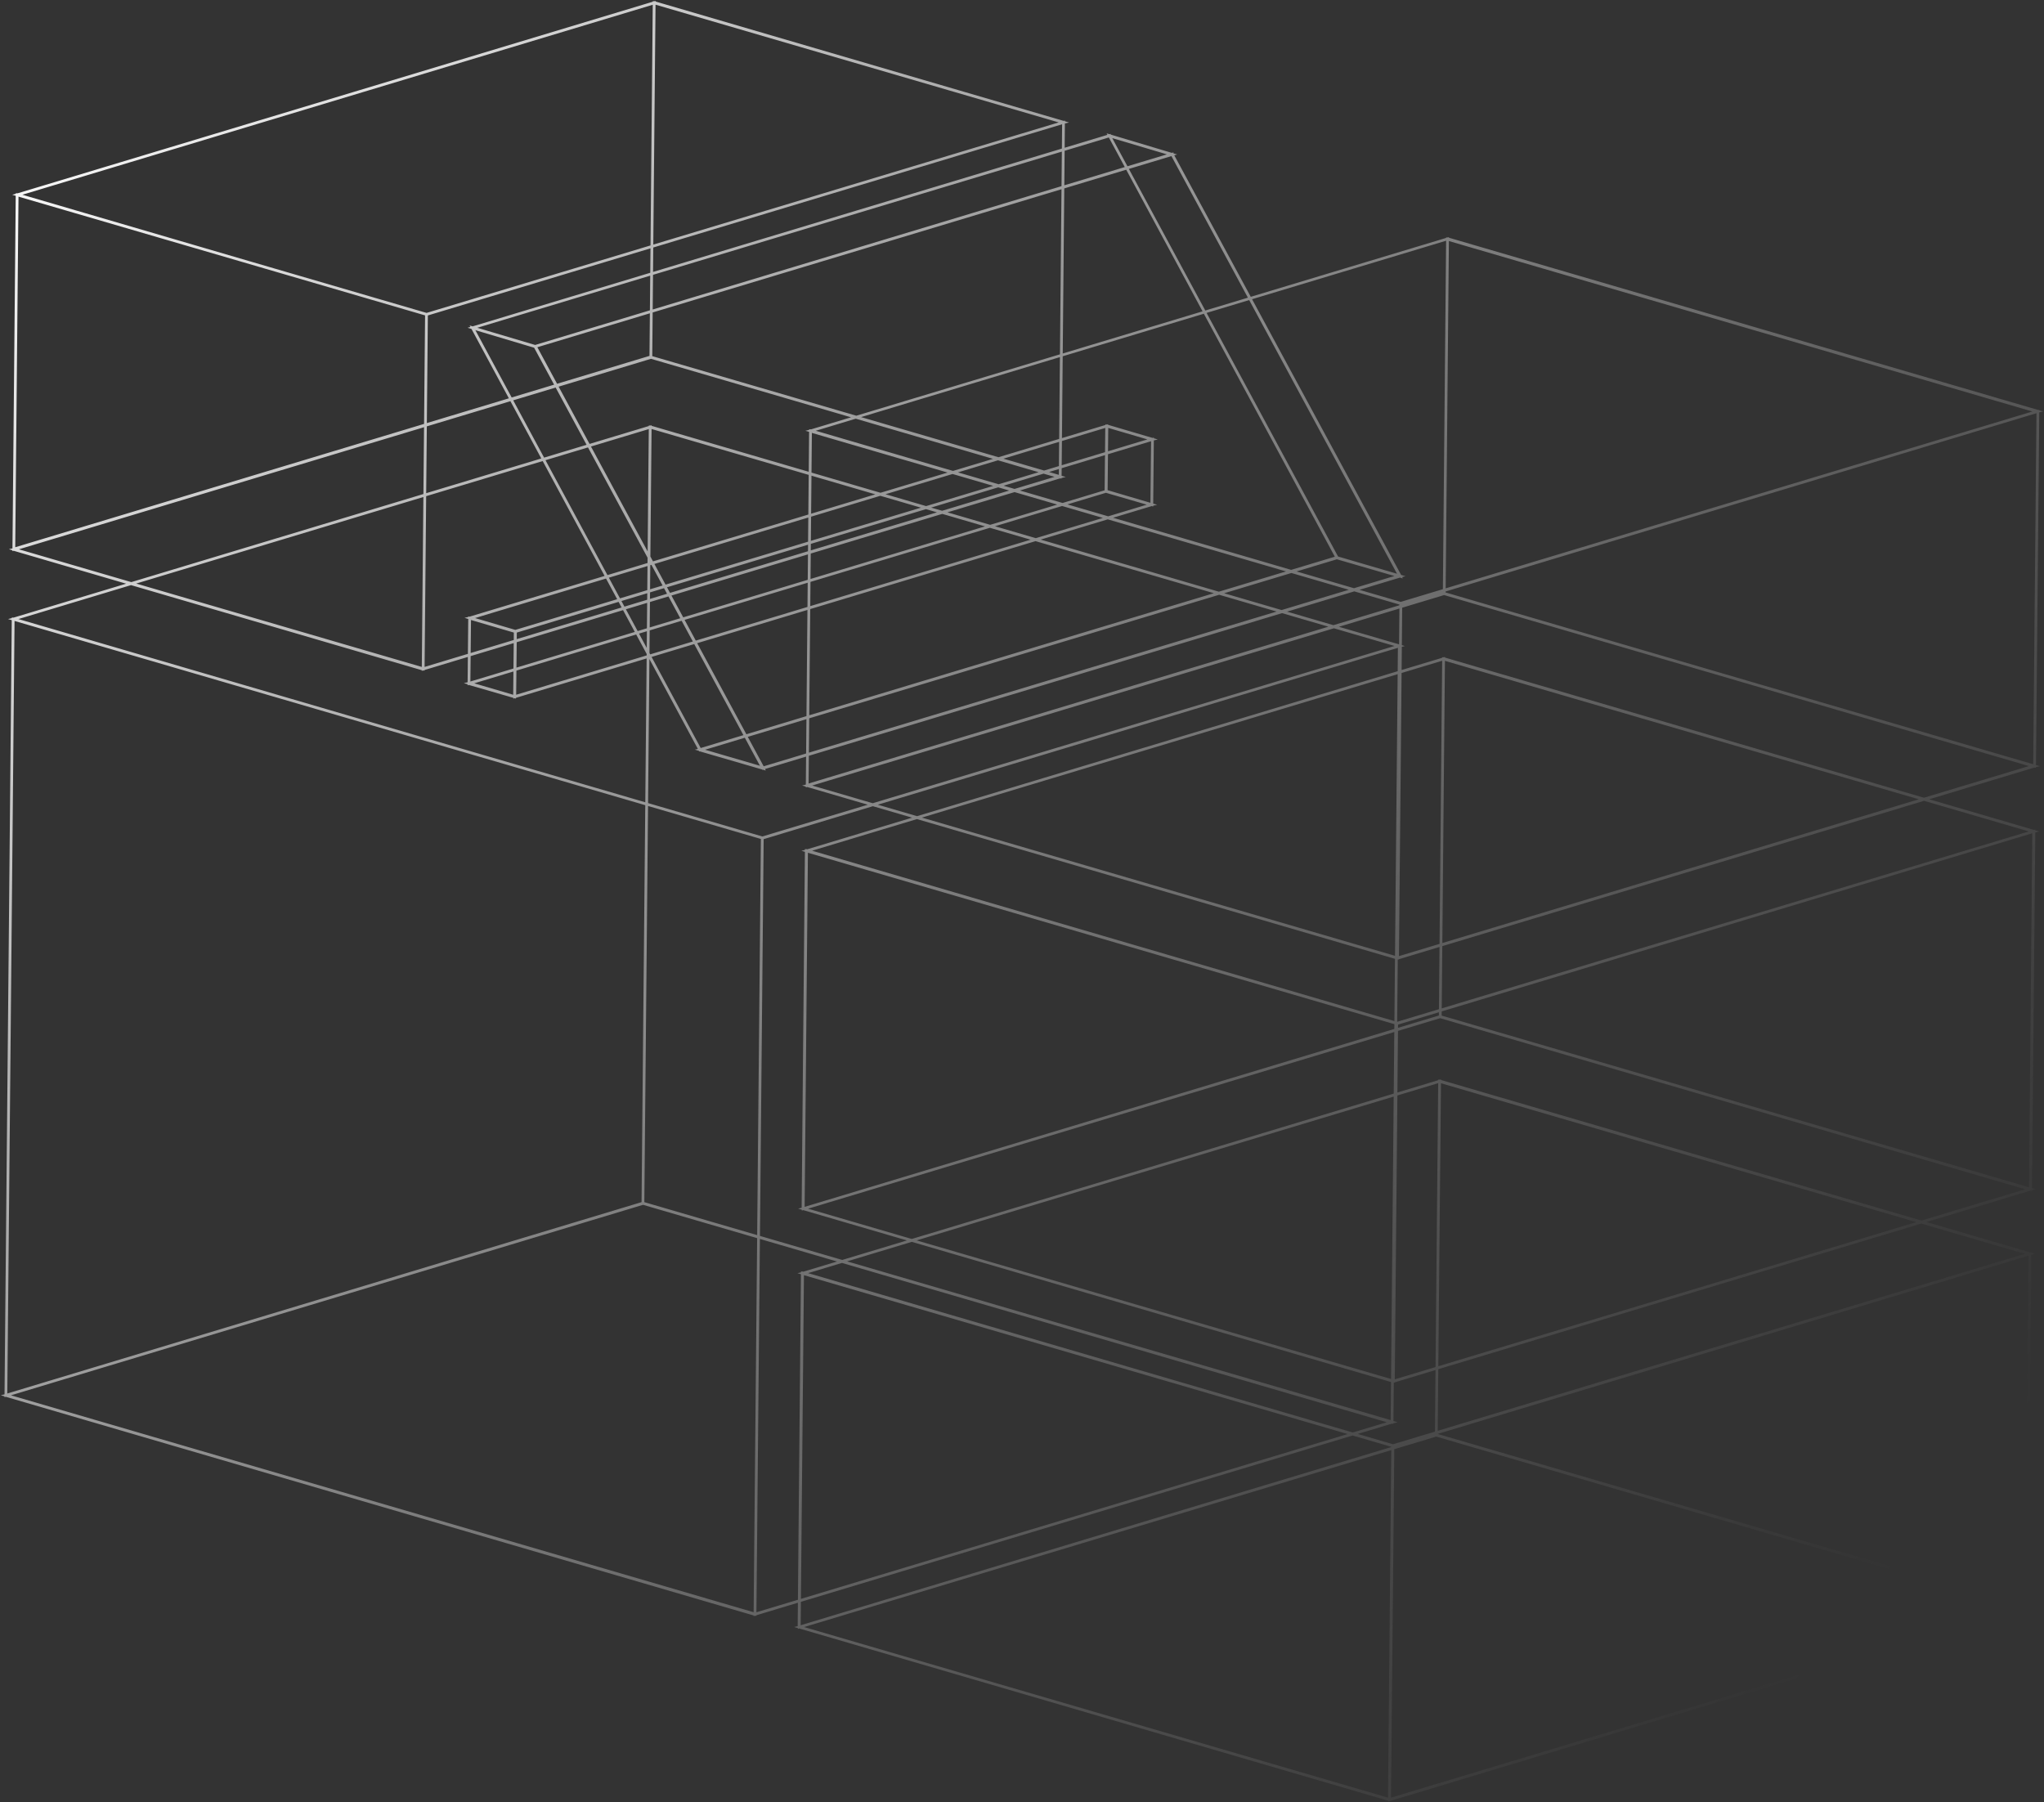 <svg xmlns="http://www.w3.org/2000/svg" width="1014" height="894" viewBox="0 0 1014 894" fill="none"><rect x="0" y="0" width="1014" height="894" fill="#333333" stroke="none"/><path d="M323.155 176.981L525.679 236.112L527.318 60.838L324.793 1.707L323.155 176.981ZM323.155 176.981L7.025 272.274L6.042 272.51L209.986 332.112L526.117 236.819L527.1 236.583L323.155 176.981ZM693.249 475.582H693.576L695.215 299.131L402.134 213.378H401.806L400.167 389.83L693.249 475.582ZM693.249 475.582L399.512 389.713L400.495 389.477L716.625 294.184L1010.36 380.054L1009.38 380.289L693.249 475.582ZM581.718 76.386L549.821 66.845L663.099 276.985L695.105 286.291L581.718 76.386ZM581.718 76.386L581.718 76.151L265.478 171.562M581.718 76.386L694.996 285.938H694.668L378.429 381.349V381.113L265.15 171.562L265.478 171.562M663.427 276.396L693.904 285.349L581.281 76.858L550.913 67.788L663.427 276.514V276.396ZM663.427 276.396L347.297 371.69L346.314 371.926L378.539 381.349L694.669 286.056L695.652 285.82L663.427 276.396ZM234.346 162.374L233.472 162.61L265.478 172.151L581.608 76.858L582.482 76.622L550.476 67.081L234.346 162.374ZM234.346 162.374L234.018 162.375L347.187 372.044V372.279L663.426 276.868H663.754L550.585 67.199V66.963L234.346 162.374ZM265.478 171.562L235.329 162.61L550.367 67.67L580.516 76.622L265.478 171.562ZM548.729 244.004L570.358 250.365L255.32 345.305L233.691 338.944L548.729 244.004ZM548.729 244.004L548.947 244.004L549.275 211.022L232.926 306.433H232.708L232.38 339.415L548.729 244.004ZM526.225 236.936H525.898L322.609 177.452L324.247 1H324.575L527.864 60.485L526.225 236.936ZM210.205 332.23H209.877L6.588 272.745L8.226 96.293H8.554L211.843 155.778L210.205 332.23ZM7.134 272.274L209.658 331.405L211.297 156.131L8.773 97L7.134 272.274ZM209.659 332.23L211.297 155.778H211.516L527.864 60.367L526.226 236.819H526.007L209.659 332.23ZM211.843 156.132L210.205 331.405L525.68 236.23L527.318 60.956L211.843 156.132ZM7.899 272.51L209.986 331.523L525.024 236.583L322.937 177.57L7.899 272.51ZM6.588 272.863L8.226 96.411H8.445L324.794 1L323.155 177.452H322.937L6.588 272.863ZM8.773 96.764L7.134 272.038L322.609 176.863L324.247 1.589L8.773 96.764ZM211.625 156.25L7.68 96.647L8.663 96.412L324.794 1.118L528.738 60.721L527.755 60.956L211.625 156.25ZM9.537 96.647L211.625 155.661L526.662 60.721L324.575 1.707L9.537 96.647ZM690.845 705.865H690.517L318.676 597.143V596.908L322.281 211.494H322.609L694.45 320.215V320.451L690.845 705.865ZM319.223 596.672L690.299 705.04L693.904 320.569L322.827 212.2L319.223 596.672ZM374.824 801.158H374.496L2.655 692.436V692.201L6.26 306.787H6.588L378.428 415.508V415.744L374.824 801.158ZM3.201 691.965L374.277 800.333L377.882 415.862L6.806 307.493L3.201 691.965ZM374.278 801.158L377.883 415.508H378.101L694.45 320.097L690.845 705.746H690.627L374.278 801.158ZM378.429 415.979L374.824 800.451L690.299 705.275L693.904 320.804L378.429 415.979ZM374.605 801.04L2 692.201L2.983 691.965L319.113 596.672L691.719 705.511L690.736 705.747L374.605 801.04ZM3.966 692.201L374.605 800.452L689.643 705.511L319.004 597.261L3.966 692.201ZM2.655 692.554L6.26 306.905H6.478L322.827 211.494L319.222 597.143H319.004L2.655 692.554ZM6.806 307.376L3.201 691.848L318.676 596.672L322.281 212.2L6.806 307.376ZM378.211 415.98L5.605 307.141L6.589 306.905L322.719 211.612L695.324 320.451L694.341 320.687L378.211 415.98ZM7.572 307.141L378.211 415.391L693.249 320.451L322.609 212.201L7.572 307.141ZM1009.6 380.407H1009.27L716.187 294.654L717.826 118.203H718.154L1011.24 203.955L1009.6 380.407ZM716.734 294.301L1009.05 379.7L1010.69 204.426L718.372 119.027L716.734 294.301ZM400.713 389.477L693.03 474.876L694.669 299.602L402.352 214.203L400.713 389.477ZM693.03 475.7L694.668 299.248H694.887L1011.24 203.837L1009.6 380.289H1009.38L693.03 475.7ZM695.214 299.601L693.576 474.875L1009.05 379.7L1010.69 204.426L695.214 299.601ZM401.369 389.713L693.248 474.994L1008.29 380.054L716.407 294.773L401.369 389.713ZM400.167 390.066L401.806 213.614H402.024L718.373 118.203L716.734 294.654H716.516L400.167 390.066ZM402.352 213.967L400.713 389.241L716.188 294.066L717.827 118.792L402.352 213.967ZM694.887 299.602L401.15 213.732L402.133 213.496L718.263 118.203L1012 204.073L1011.02 204.308L694.887 299.602ZM403.007 213.732L694.887 299.013L1009.92 204.073L718.045 118.792L403.007 213.732ZM1007.63 590.311H1007.3L714.222 504.559L715.86 326.458H716.188L1009.27 412.211L1007.63 590.311ZM714.768 504.206L1007.08 589.605L1008.72 412.682L716.406 327.283L714.768 504.206ZM691.5 685.487H691.173L398.091 599.735L399.73 421.634H400.058L693.139 507.386L691.5 685.487ZM398.637 599.381L690.954 684.78L692.593 507.857L400.276 422.458L398.637 599.381ZM690.954 685.605L692.593 507.504H692.811L1009.16 412.093L1007.52 590.193H1007.3L690.954 685.605ZM693.139 507.975L691.501 684.898L1006.98 589.722L1008.61 412.799L693.139 507.975ZM691.283 685.487L397.546 599.617L398.529 599.381L714.659 504.088L1008.4 589.958L1007.41 590.193L691.283 685.487ZM399.403 599.617L691.283 684.898L1006.32 589.958L714.441 504.676L399.403 599.617ZM398.201 599.97L399.839 421.869H400.058L716.407 326.458L714.768 504.559H714.55L398.201 599.97ZM400.386 422.341L398.747 599.263L714.222 504.088L715.86 327.165L400.386 422.341ZM692.92 507.976L399.183 422.105L400.167 421.87L716.297 326.577L1010.03 412.447L1009.05 412.682L692.92 507.976ZM401.04 422.105L692.92 507.387L1007.96 412.447L716.078 327.165L401.04 422.105ZM1005.66 797.86H1005.34L712.256 712.107L713.894 536.009H714.222L1007.3 621.761L1005.66 797.86ZM712.802 711.754L1005.12 797.153L1006.76 622.233L714.441 536.834L712.802 711.754ZM689.534 893.035H689.206L396.125 807.283L397.763 631.185H398.091L691.172 716.937L689.534 893.035ZM396.671 806.93L688.988 892.329L690.626 717.408L398.31 632.009L396.671 806.93ZM689.098 893.153L690.736 717.054H690.955L1007.3 621.643L1005.66 797.742H1005.45L689.098 893.153ZM691.282 717.526L689.644 892.446L1005.12 797.271L1006.76 622.35L691.282 717.526ZM689.316 893.036L395.579 807.166L396.563 806.93L712.693 711.637L1006.43 797.507L1005.45 797.742L689.316 893.036ZM397.436 807.166L689.316 892.447L1004.35 797.507L712.474 712.226L397.436 807.166ZM396.234 807.519L397.873 631.42H398.091L714.44 536.009L712.802 712.107H712.583L396.234 807.519ZM398.419 631.891L396.781 806.812L712.255 711.636L713.894 536.716L398.419 631.891ZM690.954 717.526L397.217 631.656L398.2 631.421L714.33 536.127L1008.07 621.997L1007.08 622.233L690.954 717.526ZM399.074 631.656L690.954 716.937L1005.99 621.997L714.112 536.716L399.074 631.656ZM379.084 381.585L347.078 372.279L233.799 162.139L265.696 171.68L379.084 381.585ZM347.405 371.69L377.882 380.642L265.26 172.151L234.892 163.081L347.405 371.808V371.69ZM265.915 171.915L378.647 380.642L694.122 285.467L581.39 76.74L265.915 171.915ZM348.28 371.926L378.539 380.76L693.576 285.82L663.318 276.986L348.28 371.926ZM234.783 162.728L347.405 371.572L662.88 276.397L550.258 67.552L234.783 162.728ZM571.668 250.718L548.51 244.004L548.838 211.022L571.996 217.736L571.668 250.718ZM549.056 243.533L571.122 250.011L571.45 218.208L549.384 211.729L549.056 243.533ZM255.538 346.011L232.38 339.297L232.708 306.315L255.866 313.029L255.538 346.011ZM232.926 338.826L254.992 345.304L255.32 313.501L233.254 307.022L232.926 338.826ZM255.1 346.011L255.428 313.03H255.646L571.995 217.619L571.667 250.6H571.449L255.1 346.011ZM255.974 313.501L255.646 345.305L571.121 250.129L571.449 218.325L255.974 313.501ZM255.32 345.894L231.725 338.944L232.708 338.708L548.838 243.415L572.433 250.365L571.45 250.6L255.32 345.894ZM233.254 306.905L232.926 338.708L548.401 243.533L548.729 211.729L233.254 306.905ZM255.647 313.501L232.052 306.551L233.035 306.316L549.166 211.022L572.761 217.972L571.778 218.208L255.647 313.501ZM234.019 306.551L255.647 312.912L570.685 217.972L549.056 211.611L234.019 306.551Z" stroke="url(#paint0_linear_764_46)" stroke-width="0.83"></path><defs><linearGradient id="paint0_linear_764_46" x1="20.258" y1="32.537" x2="927.764" y2="794.809" gradientUnits="userSpaceOnUse"><stop offset="0" stop-color="#1961AC"></stop><stop offset="0" stop-color="white"></stop><stop offset="1" stop-color="#999999" stop-opacity="0"></stop></linearGradient></defs></svg>